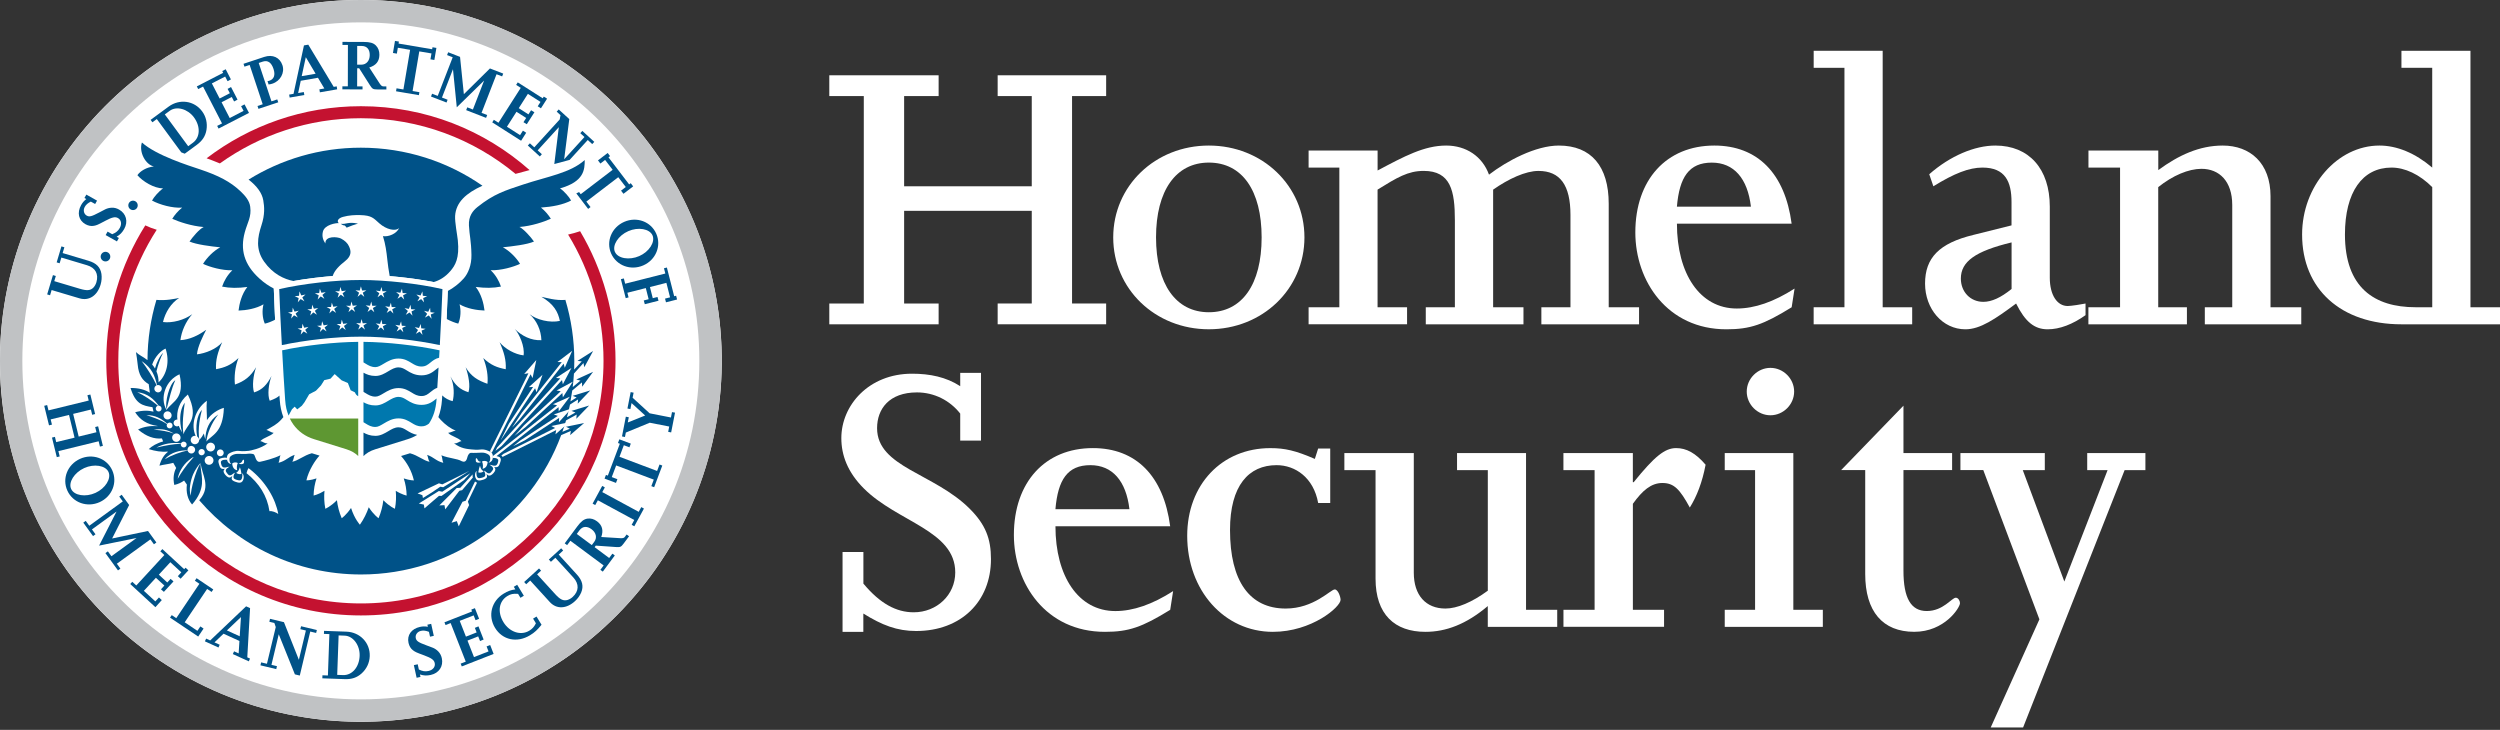 <svg width="596" height="174" viewBox="0 0 596 174" fill="none" xmlns="http://www.w3.org/2000/svg">
<rect x="0" y="0" width="596" height="174" fill="#333333" stroke="none"/>
<g clip-path="url(#clip0_236_16649)">
<path d="M118.749 165.59C162.687 147.516 183.656 97.245 165.582 53.306C147.509 9.367 97.238 -11.601 53.299 6.473C9.36 24.546 -11.608 74.817 6.465 118.756C24.539 162.695 74.81 183.663 118.749 165.59Z" fill="white"/>
<path d="M138.298 55.12C137.334 55.45 136.371 55.718 135.435 55.918C140.789 64.686 143.879 74.996 143.879 86.021C143.879 117.961 117.988 143.859 86.041 143.859C54.101 143.859 28.203 117.961 28.203 86.021C28.203 74.514 31.568 63.784 37.363 54.776C36.441 54.507 35.539 54.156 34.638 53.73C28.747 63.082 25.34 74.156 25.34 86.021C25.34 119.544 52.518 146.722 86.041 146.722C119.564 146.722 146.742 119.544 146.742 86.021C146.742 74.741 143.659 64.17 138.298 55.12Z" fill="#C41230"/>
<path d="M52.415 38.96C61.892 32.181 73.502 28.183 86.041 28.183C100.047 28.183 112.896 33.165 122.902 41.452C124.031 41.128 125.132 40.839 126.254 40.55C115.545 31.073 101.464 25.32 86.041 25.32C72.215 25.32 59.462 29.944 49.256 37.735C49.738 37.907 50.226 38.086 50.715 38.279C51.3 38.506 51.864 38.733 52.415 38.96Z" fill="#C41230"/>
<path d="M86.028 0C38.52 0 0 38.513 0 86.028C0 133.543 38.52 172.055 86.028 172.055C133.543 172.055 172.055 133.543 172.055 86.028C172.055 38.513 133.543 0 86.028 0ZM86.028 166.729C41.459 166.729 5.327 130.597 5.327 86.028C5.327 41.459 41.459 5.334 86.028 5.334C130.59 5.334 166.722 41.465 166.722 86.028C166.729 130.597 130.597 166.729 86.028 166.729Z" fill="#C0C2C4"/>
<path d="M65.27 68.781C64.045 68.154 62.972 67.425 61.822 66.379C58.134 63.013 57.26 59.476 58.347 55.415C58.994 53 59.985 51.782 59.648 49.256C59.455 47.811 58.429 46.648 57.411 45.67C54.94 43.296 52.015 41.83 47.693 40.378C45.023 39.483 37.26 37.068 33.833 33.971C33.062 36.248 34.713 39.277 36.689 39.683C34.941 39.862 33.447 40.77 32.752 41.761C34.066 43.289 36.702 44.879 38.877 44.92C37.872 45.594 36.654 47.019 36.241 47.818C38.12 48.815 41.114 49.655 43.419 49.497C42.449 50.274 41.609 51.259 41.066 52.16C42.628 52.869 45.656 53.901 48.547 54.122C47.48 54.645 45.966 56.462 45.181 57.577C46.805 58.306 50.322 58.74 52.504 58.96C50.942 59.786 49.311 61.424 48.409 62.903C49.992 63.66 52.965 64.507 55.394 64.431C54.197 65.581 53.406 66.978 52.951 68.326C54.789 68.705 56.73 68.712 58.966 68.409C57.604 70.13 57.06 72.408 56.867 74.039C58.691 73.984 61.114 73.571 62.82 72.545C62.449 73.942 62.531 75.821 63.13 77.156C63.846 76.998 64.679 76.695 65.58 76.207C65.463 73.612 65.346 70.962 65.27 68.781Z" fill="#005288"/>
<path d="M139.399 38.148C135.972 41.252 130.494 42.078 124.74 43.984C120.404 45.416 117.713 46.248 113.839 49.345C112.731 50.226 111.678 51.52 111.795 53.75C111.925 56.227 112.331 57.294 112.393 60.756C112.441 63.22 111.588 65.209 110.556 66.379C109.461 67.618 108.037 68.698 106.764 69.366C106.688 71.472 106.592 73.585 106.475 76.041C107.376 76.53 108.532 76.991 109.248 77.15C109.847 75.821 109.929 73.936 109.558 72.538C111.265 73.564 113.687 73.977 115.511 74.032C115.318 72.401 114.775 70.123 113.412 68.402C115.649 68.705 117.589 68.691 119.427 68.32C118.973 66.971 118.181 65.567 116.984 64.424C119.413 64.5 122.393 63.66 123.976 62.896C123.075 61.417 121.443 59.779 119.881 58.953C122.063 58.733 125.676 58.313 127.3 57.583C126.516 56.468 124.898 54.638 123.838 54.108C126.729 53.895 129.757 52.862 131.319 52.146C130.769 51.245 129.929 50.261 128.966 49.483C131.67 49.304 134.265 48.802 136.144 47.804C135.731 47.005 134.506 45.574 133.508 44.906C139.296 43.296 139.392 40.398 139.399 38.148Z" fill="#005288"/>
<path d="M115.015 44.273C106.79 38.561 96.804 35.209 86.027 35.209C76.206 35.209 67.039 37.996 59.262 42.814C61.278 44.383 62.476 46.035 62.765 47.755C63.019 49.263 63.198 51.08 62.324 53.736C61.402 56.551 60.893 59.441 62.971 62.38C65.036 65.305 67.727 66.565 69.95 66.991C72.861 66.482 76.096 66.062 79.31 65.808C79.729 64.445 80.975 63.261 82.214 62.298C84.024 60.894 83.625 59.662 83.191 58.705C82.861 57.962 82.214 57.349 81.285 56.868C80.473 56.448 77.493 56.138 77.568 58.044C77.087 57.356 76.688 56.42 76.977 55.23C77.376 53.571 80.094 53.144 80.769 53.193C80.246 52.752 80.569 52.036 81.76 51.706C83.205 51.307 84.575 51.245 85.896 51.279C88.621 51.348 89.048 52.016 90.431 53.241C92.097 54.72 94.299 55.236 95.166 54.342C94.547 55.76 92.565 56.517 91.292 56.296C91.911 58.258 92.131 59.965 92.351 62.022C92.455 62.958 92.647 64.534 92.902 65.821C96.556 66.124 100.218 66.626 103.411 67.239C104.739 66.854 106.109 66.076 107.341 64.651C108.511 63.302 109.584 61.589 109.144 57.281C109.02 56.069 108.415 52.965 108.497 51.499C108.697 48.189 111.154 46.028 115.015 44.273Z" fill="#005288"/>
<path d="M81.231 53.351C81.733 53.729 82.029 53.777 82.201 53.743C82.215 53.832 82.38 53.956 82.421 53.991C82.531 54.087 82.586 54.176 82.621 54.28C82.848 54.183 83.453 53.936 84.011 53.736C84.575 53.536 85.346 53.309 85.346 53.309C82.93 52.8 82.566 53.53 81.231 53.351Z" fill="#005288"/>
<path d="M86.022 111.595H85.478C85.21 109.888 83.964 108.829 82.154 108.271C80.777 107.844 78.781 107.197 74.508 105.89C69.559 104.369 67.034 100.384 66.689 95.381C66.208 88.313 65.499 75.883 65.237 67.976C70.819 66.599 79.071 65.526 86.015 65.526C92.966 65.526 101.211 66.606 106.799 67.976C106.537 75.883 105.829 88.306 105.347 95.381C105.01 100.391 102.484 104.369 97.529 105.89C93.255 107.197 91.259 107.844 89.882 108.271C88.073 108.829 86.827 109.888 86.558 111.595H86.022Z" fill="white"/>
<path d="M84.604 93.536L83.592 93.034L82.938 91.32L81.452 90.673L79.786 89.18L78.795 90.274L77.316 90.618L76.531 91.871L75.334 93.137L73.709 93.997L72.588 95.897L71.954 96.737L70.86 97.59L70.254 96.95L69.608 97.569L68.796 99.07C68.369 97.955 68.107 97.081 67.977 95.284C67.736 91.96 67.495 87.79 67.261 83.516C72.746 82.332 79.724 81.547 85.395 81.499V94.452C85.134 94.293 84.872 94.176 84.604 93.536Z" fill="#0078AE"/>
<path d="M85.395 99.772H69.091C69.332 100.274 69.607 100.742 69.924 101.189C71.1 102.834 72.773 104.059 74.892 104.706C77.776 105.594 79.607 106.165 80.949 106.592L82.546 107.087C83.853 107.493 84.762 108.078 85.402 108.725V99.772H85.395Z" fill="#5E9732"/>
<path d="M102.614 93.474C103.061 93.116 103.571 92.697 104.252 92.449C104.348 90.928 104.445 89.304 104.548 87.617C104.369 87.734 104.176 87.886 103.949 88.072C103.172 88.698 102.201 89.483 100.494 89.483C98.891 89.483 97.852 88.849 97.019 88.333C96.338 87.913 95.794 87.583 95.002 87.583C94.121 87.583 93.364 88.037 92.559 88.519C91.699 89.035 90.715 89.627 89.51 89.627C88.278 89.627 87.384 89.255 86.661 88.849V93.426C86.826 93.522 86.985 93.619 87.143 93.715C87.872 94.162 88.506 94.555 89.51 94.555C90.13 94.555 90.749 94.183 91.472 93.749C92.442 93.171 93.537 92.518 95.002 92.518C96.393 92.518 97.315 93.082 98.127 93.577C98.856 94.032 99.483 94.417 100.494 94.417C101.451 94.417 101.967 93.997 102.614 93.474Z" fill="#005288"/>
<path d="M89.504 103.908C88.272 103.908 87.377 103.536 86.654 103.13V108.732C87.294 108.078 88.21 107.493 89.51 107.094L91.107 106.599C92.442 106.172 94.273 105.601 97.157 104.713C97.996 104.458 98.767 104.107 99.462 103.681C98.416 103.481 97.652 103.02 97.012 102.621C96.331 102.201 95.787 101.871 94.996 101.871C94.115 101.871 93.358 102.325 92.552 102.807C91.685 103.316 90.708 103.908 89.504 103.908Z" fill="#005288"/>
<path d="M102.614 86.434C103.151 86 103.784 85.484 104.686 85.284C104.72 84.7 104.755 84.108 104.789 83.516C99.304 82.339 92.325 81.554 86.654 81.499V86.392C86.82 86.489 86.978 86.585 87.136 86.682C87.866 87.129 88.499 87.521 89.504 87.521C90.123 87.521 90.742 87.15 91.465 86.716C92.435 86.138 93.53 85.477 94.996 85.477C96.386 85.477 97.308 86.048 98.12 86.544C98.85 86.991 99.476 87.377 100.488 87.377C101.451 87.377 101.967 86.957 102.614 86.434Z" fill="#0078AE"/>
<path d="M86.654 95.89V100.659C86.82 100.756 86.978 100.852 87.136 100.948C87.866 101.403 88.499 101.788 89.504 101.788C90.123 101.788 90.742 101.416 91.465 100.983C92.435 100.405 93.53 99.744 94.996 99.744C96.386 99.744 97.308 100.315 98.12 100.811C98.85 101.258 99.476 101.643 100.488 101.643C101.265 101.643 101.754 101.368 102.263 100.983C103.309 99.434 103.915 97.514 104.066 95.277C104.073 95.181 104.08 95.085 104.087 94.995C104.039 95.03 103.997 95.064 103.949 95.105C103.172 95.732 102.201 96.523 100.494 96.523C98.891 96.523 97.852 95.89 97.019 95.374C96.338 94.947 95.794 94.617 95.002 94.617C94.121 94.617 93.365 95.071 92.559 95.553C91.699 96.069 90.715 96.654 89.51 96.654C88.272 96.668 87.377 96.296 86.654 95.89Z" fill="#0078AE"/>
<path d="M67.192 82.27C66.93 77.507 66.703 72.71 66.565 68.925C72.347 67.611 80.006 66.751 86.022 66.751C92.037 66.751 99.703 67.611 105.477 68.925C105.34 72.71 105.113 77.507 104.851 82.27C99.407 81.114 92.202 80.26 86.022 80.26C79.841 80.26 72.642 81.114 67.192 82.27Z" fill="#005288"/>
<path d="M70.99 72.077L71.204 71.052L70.254 70.618L71.286 70.508L71.396 69.469L71.816 70.426L72.835 70.212L72.064 70.914L72.58 71.83L71.678 71.293L70.99 72.077Z" fill="white"/>
<path d="M77.336 71.231L76.455 70.666L75.725 71.417L75.987 70.398L75.058 69.923L76.097 69.861L76.248 68.822L76.634 69.799L77.652 69.634L76.854 70.302L77.336 71.231Z" fill="white"/>
<path d="M82.099 70.866L81.252 70.253L80.488 70.962L80.798 69.964L79.89 69.441L80.929 69.434L81.135 68.402L81.466 69.4L82.498 69.283L81.665 69.909L82.099 70.866Z" fill="white"/>
<path d="M86.854 70.763L86.042 70.102L85.237 70.763L85.608 69.779L84.741 69.207L85.773 69.262L86.042 68.251L86.317 69.262L87.35 69.207L86.482 69.779L86.854 70.763Z" fill="white"/>
<path d="M100.405 71.3L99.504 71.83L100.027 70.921L99.256 70.219L100.268 70.433L100.694 69.476L100.804 70.515L101.837 70.625L100.887 71.059L101.1 72.084L100.405 71.3Z" fill="white"/>
<path d="M95.23 70.302L94.425 69.634L95.45 69.806L95.829 68.822L95.987 69.861L97.019 69.923L96.09 70.398L96.359 71.417L95.622 70.666L94.748 71.238L95.23 70.302Z" fill="white"/>
<path d="M90.427 69.909L89.594 69.283L90.626 69.4L90.956 68.409L91.163 69.434L92.202 69.448L91.3 69.964L91.61 70.969L90.846 70.253L90 70.873L90.427 69.909Z" fill="white"/>
<path d="M71.679 79.778L71.906 78.753L70.956 78.32L71.988 78.216L72.105 77.177L72.525 78.134L73.537 77.934L72.759 78.629L73.275 79.544L72.381 79.008L71.679 79.778Z" fill="white"/>
<path d="M77.852 79.001L76.985 78.423L76.249 79.166L76.517 78.154L75.588 77.673L76.627 77.618L76.792 76.578L77.164 77.562L78.189 77.404L77.384 78.065L77.852 79.001Z" fill="white"/>
<path d="M82.429 78.671L81.589 78.051L80.818 78.76L81.135 77.755L80.233 77.239L81.273 77.232L81.486 76.2L81.809 77.198L82.842 77.088L82.002 77.707L82.429 78.671Z" fill="white"/>
<path d="M87.012 78.588L86.2 77.92L85.395 78.588L85.767 77.604L84.899 77.026L85.932 77.081L86.2 76.069L86.475 77.081L87.508 77.026L86.634 77.604L87.012 78.588Z" fill="white"/>
<path d="M100.027 79.063L99.133 79.593L99.649 78.677L98.878 77.982L99.89 78.189L100.309 77.232L100.42 78.271L101.459 78.382L100.509 78.815L100.729 79.841L100.027 79.063Z" fill="white"/>
<path d="M95.03 78.099L94.225 77.439L95.25 77.597L95.622 76.62L95.787 77.659L96.819 77.714L95.89 78.196L96.159 79.207L95.429 78.464L94.548 79.035L95.03 78.099Z" fill="white"/>
<path d="M90.406 77.728L89.573 77.101L90.606 77.218L90.936 76.221L91.142 77.253L92.182 77.267L91.273 77.783L91.59 78.787L90.819 78.072L89.972 78.684L90.406 77.728Z" fill="white"/>
<path d="M73.957 75.229L74.198 74.211L73.262 73.75L74.301 73.674L74.439 72.635L74.831 73.605L75.856 73.426L75.065 74.101L75.553 75.03L74.673 74.472L73.957 75.229Z" fill="white"/>
<path d="M69.4 75.952L69.607 74.927L68.65 74.5L69.69 74.383L69.786 73.337L70.219 74.293L71.231 74.073L70.467 74.782L70.99 75.691L70.089 75.168L69.4 75.952Z" fill="white"/>
<path d="M80.117 74.589L79.256 73.998L78.506 74.72L78.795 73.715L77.88 73.213L78.919 73.179L79.105 72.146L79.456 73.137L80.488 73L79.662 73.64L80.117 74.589Z" fill="white"/>
<path d="M84.673 74.369L83.847 73.736L83.062 74.424L83.4 73.433L82.512 72.889L83.551 72.903L83.785 71.885L84.088 72.889L85.12 72.8L84.267 73.406L84.673 74.369Z" fill="white"/>
<path d="M89.236 74.431L88.451 73.743L87.618 74.376L88.024 73.406L87.178 72.8L88.21 72.889L88.513 71.892L88.747 72.91L89.786 72.889L88.898 73.433L89.236 74.431Z" fill="white"/>
<path d="M102.216 75.202L101.3 75.718L101.837 74.81L101.087 74.094L102.092 74.328L102.539 73.378L102.622 74.424L103.654 74.555L102.697 74.968L102.89 76L102.216 75.202Z" fill="white"/>
<path d="M97.24 74.128L96.441 73.454L97.467 73.64L97.866 72.662L98.004 73.708L99.036 73.784L98.1 74.245L98.341 75.264L97.625 74.5L96.737 75.057L97.24 74.128Z" fill="white"/>
<path d="M92.629 73.66L91.81 73.013L92.842 73.158L93.193 72.167L93.379 73.199L94.418 73.234L93.503 73.736L93.792 74.748L93.041 74.011L92.181 74.61L92.629 73.66Z" fill="white"/>
<path d="M140.727 93.075L136.522 94.369L137.472 94.754L135.999 95.69C136.164 94.83 136.302 93.97 136.426 93.096L138.738 91.162L138.793 92.187L141.395 88.636L137.389 90.473L138.38 90.735L136.536 92.277C136.667 91.217 136.763 90.143 136.825 89.063L139.103 86.544L139.296 87.549L141.395 83.681L137.672 86.034L138.69 86.158L136.873 88.106C136.901 87.438 136.915 86.764 136.915 86.089C136.915 81.017 136.171 76.117 134.788 71.492C132.482 71.706 130.177 70.969 129.069 70.756C132.021 72.483 133.04 74.355 133.473 76.502C131.113 77.032 127.961 76.255 126.24 74.906C127.933 76.385 128.993 78.705 129.069 81.1C126.632 81.224 124.389 80.081 122.737 78.43C123.797 79.606 125.139 82.6 124.822 84.72C122.792 84.507 120.397 83.178 119.103 81.588C120.177 83.97 120.693 85.89 120.569 88.023C118.546 87.645 117.018 87.074 115.208 85.353C116.082 87.521 116.399 89.703 116.206 91.499C113.873 90.673 112.324 89.751 111.01 87.549C111.705 89.482 112.166 92.029 111.677 93.508C109.702 92.917 108.402 91.733 107.376 89.716C108.388 91.857 108.264 94.341 107.92 95.635C107.094 95.47 106.013 94.899 105.435 94.266C105.408 94.651 105.387 95.029 105.36 95.394C105.263 96.84 104.974 98.195 104.506 99.441C104.664 99.627 105.05 100.081 105.071 100.102C106.11 101.217 107.527 102.276 108.649 102.634C108.168 102.703 107.5 103.123 106.832 103.192C107.576 104.031 109.083 104.217 110.019 105.174C109.289 105.256 109.117 105.786 108.243 105.69C109.922 106.984 111.457 107.032 112.317 107.135C112.662 107.177 113.79 107.28 114.506 107.17C115.518 107.011 116.564 107.521 116.977 107.755C117.596 108.119 117.562 108.973 117.445 109.406C117.369 109.668 117.259 109.978 116.791 110.218C116.523 110.294 116.357 110.315 116.619 110.115C116.867 109.936 117.087 108.849 116.523 108.429C116.11 108.126 115.531 107.879 114.85 107.906C114.093 107.94 112.93 108.009 112.373 107.954C111.856 107.899 111.54 108.581 111.464 108.863C111.278 109.537 111.072 110.377 110.095 109.957C108.897 109.269 107.183 109.324 105.222 108.539C105.504 109.145 105.38 109.661 105.683 110.335C103.935 109.909 103.494 109.021 101.829 108.436C102.104 109.049 102.029 109.517 102.407 110.088C101.003 109.84 99.695 108.581 97.741 108.057C97.679 108.078 97.624 108.092 97.562 108.113C96.853 108.326 96.206 108.532 95.614 108.711C96.998 110.28 98.14 112.201 98.67 114.527C98.67 114.527 97.7 114.554 96.254 114.052C96.667 115.318 96.922 116.681 96.943 118.14C96.943 118.14 95.848 117.94 94.348 117.011C94.479 118.388 94.431 119.819 94.148 121.292C94.148 121.292 92.882 120.776 91.389 119.248C91.217 120.673 90.859 122.118 90.246 123.542C90.246 123.542 89.097 122.758 87.913 120.927C87.424 122.352 86.736 123.756 85.8 125.091C85.8 125.091 84.541 123.77 83.688 121.099C82.545 122.806 81.465 123.542 81.465 123.542C80.852 122.111 80.494 120.666 80.322 119.248C78.829 120.769 77.562 121.292 77.562 121.292C77.273 119.819 77.225 118.381 77.356 117.004C75.856 117.933 74.761 118.133 74.761 118.133C74.789 116.681 75.043 115.318 75.456 114.045C74.011 114.547 73.041 114.52 73.041 114.52C73.584 112.146 75.14 109.709 76.179 108.615C75.67 108.457 75.119 108.285 74.527 108.106C74.465 108.085 74.41 108.071 74.348 108.051C72.394 108.574 71.086 109.833 69.682 110.081C70.054 109.503 69.978 109.035 70.253 108.429C68.588 109.014 68.147 109.902 66.406 110.329C66.702 109.654 66.585 109.138 66.867 108.532C65.25 109.324 63.027 109.874 62.043 110.081C60.962 110.308 60.894 108.691 60.536 108.333C60.377 108.174 59.51 108.106 59.145 108.168C58.609 108.257 57.556 108.216 56.771 108.195C55.986 108.181 55.45 108.415 55.037 108.725C54.466 109.145 54.734 110.274 54.982 110.459C55.25 110.659 55.085 110.638 54.817 110.563C54.349 110.322 54.239 110.012 54.163 109.751C54.046 109.317 54.005 108.464 54.631 108.099C55.037 107.865 56.083 107.355 57.095 107.514C57.81 107.624 58.939 107.521 59.283 107.479C59.627 107.445 62.16 106.977 63.832 105.683C62.958 105.779 62.779 105.256 62.05 105.167C62.986 104.217 64.493 104.031 65.236 103.185C64.569 103.109 63.984 102.579 63.502 102.504C64.975 101.678 65.959 101.203 66.998 100.088C67.012 100.067 67.397 99.634 67.556 99.448C67.081 98.202 66.792 96.84 66.695 95.387C66.675 95.036 66.647 94.672 66.62 94.3C66.255 94.699 65.511 95.105 64.3 95.539C63.736 94.169 64.011 91.602 64.727 89.627C63.702 91.643 62.538 92.958 60.563 93.55C60.081 92.07 60.364 89.482 61.059 87.549C59.744 89.744 58.34 90.859 56.007 91.678C55.815 89.882 56 87.521 56.861 85.346C55.057 87.074 53.523 87.638 51.506 88.016C51.376 85.883 51.898 83.963 52.972 81.582C51.678 83.171 48.987 84.259 46.957 84.472C47.108 82.628 48.402 80.102 49.159 78.615C47.246 79.992 45.209 80.969 43.007 81.093C43.282 79.001 44.225 76.73 45.835 74.899C43.943 76.303 41.038 77.067 38.857 76.771C39.387 74.472 40.797 72.229 42.711 71.031C41.603 71.245 39.593 71.706 37.288 71.492C35.925 76.048 35.182 80.866 35.161 85.855C34.005 84.947 33.206 84.72 32.415 83.935C32.566 85.016 32.704 85.601 32.828 86.943C33.041 89.345 33.95 90.721 35.457 91.588C35.533 92.277 35.615 92.951 35.718 93.632C34.603 92.917 33.103 92.469 31.121 92.497C32.325 96.413 34.046 96.702 36.352 97.073C36.427 97.431 36.51 97.789 36.599 98.14C35.374 97.824 33.901 97.817 32.222 98.278C33.379 100.074 34.989 101.168 37.556 101.554C37.563 101.568 37.563 101.581 37.57 101.595C35.987 101.464 34.28 101.698 32.917 102.393C34.865 104.073 36.778 104.706 38.602 104.52C38.691 104.761 38.788 104.995 38.891 105.236C37.446 105.621 36.179 106.371 35.464 107.066C36.985 107.548 38.54 107.803 39.951 107.651C39.965 107.686 39.985 107.72 39.999 107.755C39.173 108.388 38.451 109.406 38.01 111.01C39.091 110.735 40.199 110.659 41.307 110.342C41.527 110.748 41.761 111.154 41.995 111.561C41.41 112.669 41.21 114.066 41.554 115.614C42.484 115.401 43.254 115.036 43.888 114.568C44.108 114.892 44.328 115.208 44.555 115.525C44.321 117.3 44.734 119.09 45.794 120.273C46.221 119.792 46.558 119.331 46.854 118.883C49.146 115.38 47.762 112.861 47.81 110.59C47.831 110.542 47.845 110.501 47.865 110.446C48.051 113.15 50.405 115.821 47.645 119.083C47.59 119.145 47.542 119.2 47.494 119.262C56.826 130.094 70.632 136.956 86.055 136.956C107.947 136.956 126.605 123.13 133.783 103.735L136.096 102.731L135.923 103.735L139.254 100.852L134.939 101.74L135.855 102.214L134.072 102.944C134.389 102.049 134.678 101.141 134.946 100.226L137.479 98.828L137.396 99.847L140.452 96.674L136.24 97.954L137.19 98.347L135.166 99.462C135.435 98.471 135.676 97.466 135.889 96.447L137.816 95.222L137.734 96.241L140.727 93.075Z" fill="#005288"/>
<path d="M59.242 111.602C63.386 114.72 65.732 119.049 66.338 122.531C65.815 122.152 64.838 121.753 64.239 121.87C63.702 118.195 61.782 115.222 58.768 112.806C58.892 112.249 59.077 111.864 59.242 111.602Z" fill="white"/>
<path d="M56.069 114.843C57.053 115.229 57.549 115.084 57.797 114.74C58.327 113.99 58.072 113.006 57.735 112.834C57.81 113.137 57.797 113.453 57.728 113.811C57.673 114.1 57.528 114.582 56.984 114.52C56.696 114.485 56.159 114.348 55.842 114.128C55.615 113.976 55.622 113.584 55.746 113.254C55.808 113.088 55.883 112.854 56.09 112.689C55.753 112.765 55.553 112.944 55.291 113.15C55.03 113.357 54.638 113.398 54.417 113.15C54.135 112.847 53.97 112.613 53.874 112.407C53.64 111.87 54.328 111.478 54.727 111.271C54.039 111.278 53.915 111.54 53.358 111.444C52.8 111.347 52.656 110.446 52.656 110.15C52.656 109.929 52.924 109.723 53.254 109.647C53.557 109.578 53.929 109.606 54.135 109.627C54.108 109.489 54.087 109.317 54.094 109.138C53.53 109.007 52.442 109.2 52.236 109.51C51.974 109.902 52.036 110.115 52.25 110.81C52.456 111.485 52.614 111.726 53.055 111.788C53.179 111.801 53.406 111.836 53.667 111.739C53.53 111.829 53.433 111.898 53.364 112.077C53.289 112.256 53.172 112.558 53.702 113.198C54.17 113.756 54.624 113.976 55.009 113.763C55.23 113.639 55.305 113.508 55.408 113.398C55.347 113.543 55.285 113.708 55.25 113.873C55.133 114.43 55.553 114.644 56.069 114.843Z" fill="white"/>
<path d="M55.347 110.535C55.629 110.184 56.31 110.143 56.696 110.384C56.434 110.879 56.407 111.705 56.558 112.111C55.581 111.953 55.409 111.024 55.347 110.535Z" fill="white"/>
<path d="M56.875 110.48C57.446 110.439 57.66 110.157 57.763 109.874C57.866 109.599 58.176 109.427 58.183 109.847C58.19 110.267 58.19 110.453 57.949 110.57C57.715 110.687 57.295 110.721 56.875 110.48Z" fill="white"/>
<path d="M57.171 111.389C57.116 111.698 57.006 111.988 56.813 112.263C56.669 112.476 56.455 112.607 56.304 112.738C56.565 112.937 56.944 113.054 57.254 113.041C57.563 113.027 57.577 112.979 57.556 112.862C57.494 112.332 57.295 111.595 57.171 111.389Z" fill="white"/>
<path d="M114.905 110.026C115.174 110.514 115.187 111.347 115.05 111.753C116.027 111.595 116.199 110.673 116.261 110.177C115.972 109.826 115.298 109.785 114.905 110.026Z" fill="white"/>
<path d="M114.726 110.122C114.148 110.081 113.942 109.799 113.839 109.516C113.729 109.241 113.426 109.069 113.419 109.489C113.412 109.909 113.412 110.095 113.646 110.212C113.887 110.329 114.32 110.37 114.726 110.122Z" fill="white"/>
<path d="M114.788 111.905C114.602 111.629 114.485 111.34 114.43 111.031C114.313 111.237 114.113 111.98 114.037 112.503C114.017 112.62 114.031 112.668 114.347 112.682C114.657 112.696 115.035 112.586 115.297 112.379C115.146 112.256 114.939 112.118 114.788 111.905Z" fill="white"/>
<path d="M131.821 96.365L132.812 96.633L117.919 108.402L117.568 108.677C117.547 108.677 117.527 108.684 117.499 108.684C117.513 108.856 117.499 109.028 117.472 109.172C117.685 109.165 117.967 109.166 118.215 109.227C118.538 109.31 118.8 109.53 118.793 109.744C118.786 110.04 118.621 110.934 118.063 111.017C117.499 111.099 117.389 110.831 116.694 110.803C117.086 111.024 117.768 111.437 117.513 111.967C117.417 112.173 117.238 112.393 116.955 112.696C116.728 112.93 116.336 112.882 116.081 112.669C115.82 112.455 115.627 112.276 115.297 112.187C115.496 112.359 115.565 112.6 115.62 112.765C115.737 113.095 115.73 113.488 115.496 113.639C115.173 113.845 114.636 113.969 114.34 113.997C113.796 114.045 113.659 113.563 113.611 113.267C113.556 112.909 113.549 112.586 113.631 112.29C113.294 112.455 113.012 113.432 113.514 114.196C113.748 114.547 114.237 114.706 115.242 114.348C115.772 114.162 116.191 113.956 116.102 113.405C116.074 113.24 116.013 113.075 115.957 112.93C116.061 113.04 116.13 113.178 116.343 113.302C116.721 113.522 117.176 113.322 117.664 112.772C118.208 112.152 118.098 111.836 118.036 111.657C117.974 111.478 117.878 111.402 117.747 111.313C118.008 111.416 118.235 111.388 118.359 111.375C118.8 111.32 118.965 111.086 119.192 110.418C119.426 109.723 119.495 109.523 119.24 109.117C119.137 108.952 118.779 108.808 118.38 108.732L133.163 97.067L133.204 98.092L135.854 94.575L131.821 96.365Z" fill="white"/>
<path d="M123.872 99.978L134.367 86.688L134.643 87.679L136.405 83.639L132.895 86.303L133.92 86.337L124.416 98.381C123.672 99.51 122.881 100.714 122.138 101.836L122.158 101.85C122.723 101.251 123.294 100.618 123.872 99.978Z" fill="white"/>
<path d="M122.627 103.928C123.508 103.233 124.43 102.51 125.325 101.795L134.065 93.701L134.189 94.72L136.55 90.996L132.675 93.088L133.68 93.281L124.912 101.409C124.12 102.283 123.35 103.13 122.627 103.928Z" fill="white"/>
<path d="M132.337 102.029L120.025 108.195C119.805 108.367 119.633 108.505 119.529 108.587C119.619 108.656 119.688 108.732 119.743 108.821C119.77 108.863 119.784 108.897 119.805 108.932L132.592 102.531L132.42 103.543L135.737 100.638L131.429 101.561L132.337 102.029Z" fill="white"/>
<path d="M113.728 115.063C113.543 115.001 113.384 114.912 113.247 114.781L111.044 119.351L111.058 119.358L110.253 119.626L107.645 124.623L108.904 124.237L109.365 125.476L111.836 120.411L111.547 119.592L113.728 115.063Z" fill="white"/>
<path d="M122.311 106.385C123.157 105.958 124.127 105.47 125.118 104.974L133.301 99.627L133.246 100.652L136.206 97.39L132.028 98.794L132.985 99.152L124.079 104.974C123.467 105.477 122.861 105.951 122.311 106.385Z" fill="white"/>
<path d="M112.723 113.845C112.661 113.604 112.64 113.35 112.661 113.095L109.736 116.282L108.876 116.351L108.8 116.426L104.732 120.494L104.925 120.487L104.911 120.5L104.96 120.48L105.964 120.432L106.143 121.43L109.516 116.997L110.163 116.86L112.723 113.845Z" fill="white"/>
<path d="M118.119 107.486C118.477 107.204 118.993 106.798 119.613 106.309L133.983 90.597L134.182 91.602L136.24 87.707L132.544 90.102L133.563 90.212L118.518 106.674C118.374 106.97 118.243 107.238 118.119 107.486Z" fill="white"/>
<path d="M105.263 118.229L110.617 114.458C111.23 113.79 111.904 113.054 112.138 112.799L105.449 117.218L105.456 117.231L104.623 117.059L104.134 117.362L99.84 120.039L101.044 120.287L101.189 121.196L104.651 118.209L105.263 118.229Z" fill="white"/>
<path d="M100.824 118.725L102.971 117.39L104.974 116.027L105.655 116.158C105.655 116.158 110.528 113.15 111.725 112.373C111.787 112.331 111.822 112.311 111.822 112.311C111.836 112.304 111.849 112.297 111.856 112.283L105.456 115.477L104.644 115.222L99.551 117.638L100.7 118.057L100.824 118.725Z" fill="white"/>
<path d="M124.966 89.159L125.978 88.98L116.776 107.617C116.852 107.651 116.914 107.692 116.969 107.72C117.079 107.782 117.169 107.865 117.237 107.947L126.487 89.228L126.962 90.136L127.857 85.821L124.966 89.159Z" fill="white"/>
<path d="M126.067 92.304L127.093 92.249L121.312 101.017C120.637 102.387 119.977 103.722 119.398 104.892C119.426 104.857 119.46 104.823 119.488 104.788L127.561 92.552L127.919 93.515L129.336 89.345L126.067 92.304Z" fill="white"/>
<path d="M41.417 103.343C41.548 103.357 41.52 103.35 41.369 103.302C39.834 102.442 38.747 102.153 36.634 102.435C38.616 102.586 40.006 102.855 41.417 103.343Z" fill="white"/>
<path d="M42.359 114.155C42.587 112.682 43.564 110.92 44.995 109.737C46 108.904 46.564 108.601 45.732 109.475C44.458 110.817 42.986 112.971 42.359 114.155Z" fill="white"/>
<path d="M45.498 118.174C44.948 116.791 45.43 114.561 46.029 113.109C46.441 112.104 47.474 110.576 47.79 110.432C46.655 112.187 45.437 116.839 45.498 118.174Z" fill="white"/>
<path d="M40.894 98.835C40.79 98.312 40.274 97.975 39.751 98.078C39.228 98.182 38.884 98.691 38.994 99.221C39.097 99.744 39.614 100.088 40.137 99.978C40.66 99.875 41.004 99.365 40.894 98.835Z" fill="white"/>
<path d="M49.331 100.171C49.366 98.719 49.145 97.225 49.318 95.532C46.427 97.638 45.443 101.334 46.64 103.915C46.523 103.894 46.399 103.894 46.269 103.915C45.725 104.025 45.374 104.555 45.484 105.098C45.594 105.642 46.124 105.993 46.668 105.883C47.212 105.773 47.562 105.243 47.452 104.706C47.397 104.431 47.232 104.204 47.019 104.066C46.537 101.781 46.936 98.932 48.134 97.727C47.762 99.159 47.081 102.153 47.521 104.912C47.989 104.376 48.34 103.853 48.609 103.336C48.664 103.77 48.767 104.224 48.953 104.692C49.015 102.497 49.751 100.322 52.029 98.808C50.357 100.928 49.4 103.405 49.2 105.263C50.419 103.722 53.178 103.261 53.371 97.225C51.96 97.638 50.288 98.656 49.331 100.171Z" fill="white"/>
<path d="M51.238 106.378C51.121 105.807 50.57 105.436 49.999 105.553C49.428 105.67 49.063 106.22 49.18 106.791C49.297 107.356 49.848 107.727 50.412 107.61C50.983 107.493 51.348 106.936 51.238 106.378Z" fill="white"/>
<path d="M50.873 109.551C50.756 108.98 50.206 108.608 49.635 108.725C49.07 108.842 48.699 109.393 48.816 109.964C48.926 110.528 49.483 110.9 50.047 110.783C50.619 110.673 50.983 110.115 50.873 109.551Z" fill="white"/>
<path d="M44.782 94.052C42.656 95.835 42.057 98.072 42.284 100.033C42.201 100.026 42.119 100.026 42.036 100.04C41.596 100.129 41.307 100.563 41.396 100.996C41.486 101.437 41.912 101.726 42.353 101.636C42.456 101.616 42.545 101.575 42.628 101.526C42.828 102.098 43.096 102.621 43.406 103.075C43.213 102.414 43.075 101.678 43.007 100.934C43.014 100.852 43.02 100.769 43 100.687C42.993 100.666 42.986 100.652 42.986 100.632C42.876 98.959 43.13 97.232 44.06 95.993C43.77 97.817 43.337 101.341 43.75 103.529C44.369 101.196 47.721 100.164 44.782 94.052Z" fill="white"/>
<path d="M53.323 107.796C53.233 107.355 52.807 107.066 52.359 107.156C51.919 107.245 51.63 107.679 51.719 108.119C51.809 108.56 52.242 108.849 52.683 108.759C53.123 108.67 53.406 108.236 53.323 107.796Z" fill="white"/>
<path d="M48.801 107.645C48.719 107.239 48.326 106.977 47.92 107.06C47.514 107.142 47.253 107.535 47.328 107.941C47.411 108.347 47.81 108.615 48.209 108.532C48.629 108.45 48.884 108.051 48.801 107.645Z" fill="white"/>
<path d="M38.513 97.294C38.458 96.957 38.162 96.716 37.831 96.716C36.778 95.291 35.257 93.763 32.725 93.495C34.115 94.155 36.2 95.436 37.645 96.736C37.301 96.826 37.074 97.163 37.136 97.521C37.205 97.899 37.563 98.154 37.941 98.092C38.327 98.03 38.581 97.672 38.513 97.294Z" fill="white"/>
<path d="M38.547 92.49C38.45 92.008 37.989 91.705 37.508 91.802C37.487 91.809 37.466 91.816 37.446 91.822C36.868 89.579 36.317 87.831 33.764 86.076C35.044 87.714 36.517 90.095 37.342 91.85C36.957 92.008 36.73 92.414 36.812 92.841C36.909 93.316 37.377 93.626 37.852 93.529C38.334 93.433 38.643 92.965 38.547 92.49Z" fill="white"/>
<path d="M41.128 101.313C41.066 100.934 40.708 100.68 40.323 100.749C40.137 100.783 39.986 100.886 39.882 101.017C37.625 99.028 36.076 99.014 34.886 98.959C35.602 99.214 38.182 99.957 39.82 101.113C39.752 101.244 39.724 101.389 39.752 101.547C39.813 101.932 40.178 102.18 40.557 102.118C40.942 102.056 41.197 101.698 41.128 101.313Z" fill="white"/>
<path d="M43.028 104.135C42.917 103.591 42.388 103.24 41.844 103.35C41.3 103.46 40.949 103.99 41.059 104.534C41.169 105.078 41.699 105.429 42.243 105.318C42.787 105.201 43.138 104.672 43.028 104.135Z" fill="white"/>
<path d="M44.487 105.862C44.425 105.484 44.06 105.229 43.682 105.298C43.448 105.332 43.255 105.491 43.166 105.697C41.204 105.436 39.064 105.711 37.274 106.709C39.291 106.241 41.397 105.814 43.124 105.807H43.131C43.104 105.897 43.097 106 43.117 106.096C43.186 106.475 43.544 106.729 43.923 106.667C44.294 106.599 44.549 106.234 44.487 105.862Z" fill="white"/>
<path d="M46.502 107.039C46.399 106.55 45.924 106.227 45.429 106.323C44.94 106.419 44.624 106.901 44.72 107.383C44.699 107.383 44.679 107.376 44.658 107.376C43.206 107.321 40.783 107.706 39.304 109.461C40.825 108.567 43.247 107.645 44.699 107.445C44.713 107.445 44.727 107.445 44.741 107.445C44.864 107.899 45.319 108.195 45.794 108.099C46.282 108.002 46.599 107.528 46.502 107.039Z" fill="white"/>
<path d="M149.784 55.106C152.151 54.066 154.87 54.541 155.558 56.11C156.246 57.7 154.76 60.02 152.392 61.052C150.004 62.098 147.285 61.623 146.59 60.04C145.909 58.471 147.396 56.152 149.784 55.106ZM153.362 63.268C156.363 61.953 157.719 58.609 156.453 55.718C155.186 52.828 151.807 51.575 148.813 52.889C145.813 54.204 144.429 57.542 145.696 60.432C146.962 63.316 150.362 64.582 153.362 63.268Z" fill="#005288"/>
<path d="M149.171 71.079L148.021 66.558L148.723 66.379L149.04 67.638L158.613 65.209L158.29 63.956L158.985 63.777L160.726 70.625L161.187 70.501L161.414 71.403L158.772 72.07L158.544 71.189L159.742 70.886L158.868 67.432L154.945 68.43L155.619 71.086L156.748 70.797L156.989 71.692L153.72 72.524L153.472 71.63L154.635 71.334L153.961 68.677L149.57 69.792L149.852 70.9L149.171 71.079Z" fill="#005288"/>
<path d="M15.347 58.953L14.934 60.329L21.114 62.174C22.972 62.724 23.943 63.715 24.184 65.312C24.294 66.131 24.239 66.991 23.984 67.845C23.193 70.501 21.218 71.795 18.946 71.121L12.305 69.145L11.933 70.391L11.245 70.185L12.622 65.587L13.31 65.794L12.938 67.026L19.063 68.85C20.722 69.345 21.568 69.276 22.264 68.567C22.58 68.23 22.835 67.79 22.979 67.294C23.564 65.326 22.745 63.825 20.736 63.227L14.624 61.403L14.218 62.766L13.509 62.552L14.645 58.739L15.347 58.953Z" fill="#005288"/>
<path d="M26.207 61.623C25.959 62.208 25.291 62.483 24.706 62.236C24.122 61.988 23.846 61.32 24.094 60.735C24.342 60.15 25.009 59.875 25.594 60.123C26.172 60.357 26.448 61.031 26.207 61.623Z" fill="#005288"/>
<path d="M28.34 56.73L27.879 57.556L25.188 56.042L25.649 55.216L26.75 55.835C27.666 55.464 28.148 55.064 28.56 54.335C29.084 53.406 28.904 52.428 28.127 51.988C27.452 51.609 26.737 51.775 25.057 52.663C23.309 53.605 23.055 53.702 22.387 53.833C21.74 53.963 21.038 53.819 20.378 53.454C18.733 52.532 18.32 50.708 19.345 48.884C19.675 48.299 20.026 47.886 20.577 47.453L20.13 47.198L20.584 46.393L23.137 47.831L22.683 48.636L21.651 48.058C20.894 48.458 20.515 48.774 20.205 49.331C19.772 50.109 19.985 51.018 20.687 51.41C21.286 51.747 21.85 51.609 23.571 50.694C24.404 50.261 24.92 49.978 25.133 49.882C25.567 49.676 26.069 49.545 26.62 49.517C27.239 49.49 27.81 49.634 28.395 49.965C30.095 50.921 30.598 52.835 29.613 54.583C29.125 55.45 28.595 55.98 27.803 56.434L28.34 56.73Z" fill="#005288"/>
<path d="M32.834 48.96C32.834 49.586 32.339 50.082 31.713 50.082C31.086 50.082 30.591 49.586 30.591 48.96C30.591 48.334 31.086 47.838 31.713 47.838C32.339 47.845 32.834 48.34 32.834 48.96Z" fill="#005288"/>
<path d="M59.359 26.916L52.105 30.653L51.775 30.013L52.931 29.421L48.409 20.64L47.253 21.238L46.923 20.598L53.199 17.364L52.986 16.937L53.805 16.51L55.051 18.933L54.245 19.353L53.681 18.252L50.508 19.883L52.36 23.482L54.796 22.223L54.259 21.19L55.078 20.75L56.627 23.75L55.808 24.191L55.257 23.124L52.821 24.377L54.762 28.141L58.065 26.434L57.48 25.306L58.299 24.886L59.359 26.916Z" fill="#005288"/>
<path d="M66.338 24.39L61.617 25.953L61.39 25.264L62.628 24.858L59.518 15.485L58.279 15.891L58.052 15.209L62.979 13.572C64.996 12.904 66.723 13.688 67.336 15.56C67.921 17.336 66.847 19.318 64.941 19.944C64.666 20.034 64.48 20.075 64.032 20.137L63.771 19.339C63.998 19.318 64.081 19.291 64.225 19.242C65.333 18.878 65.684 17.873 65.202 16.428C64.7 14.9 63.833 14.301 62.656 14.686L61.679 15.01L64.714 24.156L66.097 23.695L66.338 24.39Z" fill="#005288"/>
<path d="M71.926 18.155L72.904 13.634L75.244 17.577L71.926 18.155ZM80.268 20.585L79.559 20.709L73.496 10.647L72.463 10.826L69.979 22.374L68.933 22.553L69.056 23.262L72.553 22.656L72.429 21.947L71.08 22.181L71.699 19.256L75.801 18.541L77.322 21.094L76.138 21.3L76.262 22.009L80.385 21.294L80.268 20.585Z" fill="#005288"/>
<path d="M85.154 10.957H86.234C87.452 10.963 88.154 11.748 88.147 13.124C88.147 14.48 87.335 15.416 86.158 15.416L85.147 15.409L85.154 10.957ZM92.105 20.592H91.403C91.059 20.592 90.852 20.433 90.46 19.834L88.037 16.091C89.648 15.595 90.439 14.604 90.446 13.062C90.446 12.154 90.178 11.418 89.613 10.846C89.001 10.227 88.175 10 86.702 10L81.644 9.986V10.709H82.944L82.924 20.585L81.623 20.578V21.3L86.427 21.314V20.592H85.14L85.154 16.27H85.622L88.182 20.302C88.767 21.211 88.932 21.314 89.944 21.321L92.118 21.328L92.105 20.592Z" fill="#005288"/>
<path d="M99.861 22.684L94.417 21.761L94.534 21.053L96.172 21.328L97.769 11.879L94.844 11.383L94.61 12.787L93.681 12.629L94.162 9.752L95.098 9.91L95.016 10.385L103.027 11.741L103.109 11.266L104.038 11.424L103.55 14.301L102.621 14.143L102.862 12.739L99.957 12.25L98.361 21.7L99.985 21.975L99.861 22.684Z" fill="#005288"/>
<path d="M115.882 28.1L111.134 26.255L111.395 25.588L112.737 26.111L115.414 19.208L108.897 25.581L107.988 16.496L105.366 23.255L106.708 23.778L106.447 24.445L102.751 23.014L103.012 22.339L104.355 22.863L107.926 13.654L106.584 13.131L106.846 12.457L109.674 13.558L110.583 22.456L116.804 16.317L119.97 17.543L119.709 18.21L118.374 17.701L114.802 26.902L116.144 27.425L115.882 28.1Z" fill="#005288"/>
<path d="M124.231 33.558L117.349 29.167L117.734 28.561L118.835 29.263L124.148 20.943L123.047 20.241L123.433 19.635L129.386 23.434L129.64 23.028L130.425 23.523L128.959 25.822L128.188 25.334L128.856 24.294L125.848 22.374L123.673 25.788L125.979 27.267L126.612 26.283L127.404 26.765L125.587 29.614L124.795 29.133L125.442 28.121L123.13 26.648L120.852 30.213L123.983 32.216L124.664 31.149L125.442 31.645L124.231 33.558Z" fill="#005288"/>
<path d="M48.189 26.545C46.31 23.991 42.821 23.496 40.213 25.409L35.904 28.575L36.331 29.153L37.384 28.382L43.22 36.324C43.495 36.434 43.771 36.538 44.046 36.641L46.902 34.542C48.258 33.544 48.967 32.456 49.221 30.984C49.483 29.38 49.125 27.818 48.189 26.545ZM45.987 34.032L44.865 34.858L39.29 27.274L40.467 26.414C42.084 25.223 44.748 25.953 46.241 27.983C47.838 30.144 47.735 32.752 45.987 34.032Z" fill="#005288"/>
<path d="M138.828 31.211L138.339 31.747L139.337 32.663L134.499 37.969L135.717 28.389L133.198 26.09L132.716 26.62L133.625 27.453L133.439 28.472L127.376 35.12L126.323 34.163L125.834 34.693L128.697 37.301L129.179 36.765L128.181 35.849L133.225 30.316L132.145 39.105C133.191 38.836 134.306 38.533 135.517 38.196C135.614 38.169 135.71 38.141 135.806 38.114L140.121 33.379L141.188 34.349L141.677 33.819L138.828 31.211Z" fill="#005288"/>
<path d="M150.37 43.674L149.991 43.964L145.063 37.508L145.442 37.219L144.871 36.469L142.558 38.237L143.129 38.988L144.258 38.127L146.054 40.481L138.443 46.297L138.05 45.78C137.83 45.904 137.61 46.008 137.39 46.104L140.211 49.8L140.783 49.366L139.785 48.058L147.396 42.243L149.186 44.583L148.057 45.45L148.635 46.2L150.948 44.431L150.37 43.674Z" fill="#005288"/>
<path d="M100.246 161.381L99.323 161.58L98.663 158.566L99.585 158.366L99.853 159.605C100.741 160.039 101.354 160.135 102.173 159.956C103.212 159.729 103.831 158.945 103.639 158.071C103.473 157.313 102.868 156.887 101.092 156.226C99.227 155.545 98.986 155.428 98.442 155.015C97.913 154.623 97.555 154.003 97.389 153.267C96.984 151.422 98.078 149.901 100.115 149.454C100.769 149.309 101.312 149.303 102.001 149.426L101.89 148.924L102.792 148.724L103.418 151.587L102.517 151.787L102.262 150.631C101.457 150.335 100.975 150.259 100.356 150.397C99.482 150.59 98.945 151.353 99.124 152.145C99.268 152.813 99.75 153.15 101.581 153.817C102.462 154.155 103.012 154.347 103.226 154.437C103.666 154.623 104.1 154.912 104.485 155.304C104.919 155.758 105.187 156.274 105.332 156.928C105.751 158.834 104.657 160.479 102.689 160.906C101.718 161.119 100.975 161.071 100.108 160.789L100.246 161.381Z" fill="#005288"/>
<path d="M117.678 155.896L110.087 158.876L109.826 158.208L111.037 157.733L107.431 148.539L106.22 149.02L105.958 148.353L112.537 145.772L112.358 145.325L113.219 144.987L114.217 147.527L113.37 147.857L112.923 146.708L109.599 148.009L111.078 151.773L113.632 150.768L113.205 149.681L114.065 149.323L115.297 152.468L114.444 152.826L114.003 151.711L111.45 152.716L112.999 156.653L116.467 155.297L115.999 154.113L116.859 153.776L117.678 155.896Z" fill="#005288"/>
<path d="M129.103 148.938C128.132 150.149 127.458 150.782 126.336 151.457C123.246 153.335 119.777 152.585 118.009 149.667C116.261 146.777 117.148 143.287 120.101 141.505C121.051 140.927 121.787 140.658 122.861 140.507L122.489 139.895L123.294 139.406L124.884 142.028L124.079 142.517L123.508 141.574C122.317 141.491 121.746 141.615 120.968 142.09C118.931 143.329 118.546 145.889 120.018 148.318C121.464 150.693 124.148 151.594 126.171 150.362C126.907 149.922 127.334 149.44 127.761 148.594L127.086 147.479L127.905 146.983L129.103 148.938Z" fill="#005288"/>
<path d="M134.258 131.243L133.198 132.214L137.541 136.976C138.848 138.408 139.172 139.757 138.559 141.243C138.229 142.007 137.74 142.709 137.08 143.308C135.029 145.187 132.668 145.269 131.071 143.521L126.405 138.401L125.442 139.282L124.96 138.752L128.504 135.517L128.993 136.047L128.043 136.914L132.358 141.642C133.528 142.923 134.285 143.294 135.242 143.046C135.682 142.916 136.137 142.675 136.515 142.324C138.036 140.94 138.098 139.227 136.694 137.685L132.393 132.971L131.34 133.934L130.844 133.391L133.783 130.714L134.258 131.243Z" fill="#005288"/>
<path d="M153.514 121.244L151.222 125.462L150.589 125.118L151.208 123.969L142.53 119.268L141.904 120.411L141.277 120.067L143.562 115.848L144.195 116.192L143.583 117.321L152.268 122.021L152.881 120.893L153.514 121.244Z" fill="#005288"/>
<path d="M157.891 110.989L155.951 116.151L155.276 115.896L155.861 114.341L146.894 110.962L145.848 113.735L147.183 114.238L146.852 115.125L144.127 114.1L144.457 113.219L144.905 113.391L147.768 105.786L147.32 105.614L147.651 104.733L150.383 105.759L150.053 106.64L148.724 106.137L147.685 108.897L156.653 112.276L157.231 110.735L157.891 110.989Z" fill="#005288"/>
<path d="M160.926 98.374L160.004 103.088L159.295 102.951L159.543 101.684L154.897 100.776L149.199 103.123L148.992 104.183L148.283 104.045L149.199 99.338L149.907 99.475L149.66 100.721L153.81 99.055L150.561 96.096L150.286 97.528L149.584 97.39L150.348 93.474L151.05 93.612L150.816 94.823L154.876 98.532L159.955 99.53L160.203 98.25L160.926 98.374Z" fill="#005288"/>
<path d="M149.384 127.424L148.965 127.988C148.758 128.264 148.517 128.339 147.795 128.298L143.342 128.023C143.906 126.433 143.576 125.208 142.337 124.286C141.607 123.742 140.85 123.522 140.059 123.639C139.192 123.77 138.524 124.293 137.643 125.476L134.629 129.537L135.2 129.964L135.978 128.917L143.906 134.802L143.128 135.848L143.707 136.275L146.57 132.421L145.991 131.994L145.228 133.026L141.759 130.445L142.034 130.074L146.804 130.411C147.877 130.487 148.063 130.404 148.669 129.592L149.969 127.844L149.384 127.424ZM137.506 127.293L138.146 126.426C138.875 125.449 139.928 125.352 141.029 126.171C142.117 126.984 142.392 128.188 141.69 129.138L141.084 129.95L137.506 127.293Z" fill="#005288"/>
<path d="M13.537 108.98L12.394 104.321L13.096 104.148L13.399 105.401L17.776 104.334L16.455 98.918L12.078 99.985L12.387 101.23L11.685 101.402L10.543 96.743L11.245 96.571L11.555 97.838L21.148 95.491L20.839 94.224L21.541 94.052L22.676 98.712L21.974 98.884L21.672 97.638L17.439 98.67L18.76 104.08L22.993 103.047L22.69 101.802L23.392 101.63L24.528 106.296L23.826 106.468L23.516 105.201L13.922 107.548L14.232 108.815L13.537 108.98Z" fill="#005288"/>
<path d="M20.075 111.588C22.429 110.515 25.154 110.955 25.863 112.51C26.579 114.086 25.127 116.426 22.766 117.5C20.392 118.581 17.674 118.14 16.958 116.564C16.249 115.009 17.701 112.669 20.075 111.588ZM23.771 119.702C26.751 118.347 28.059 114.981 26.751 112.111C25.444 109.241 22.051 108.037 19.071 109.393C16.091 110.749 14.755 114.107 16.063 116.977C17.371 119.847 20.791 121.058 23.771 119.702Z" fill="#005288"/>
<path d="M28.127 135.986L25.133 131.863L25.718 131.443L26.565 132.606L32.559 128.257L23.626 130.074L27.783 121.953L21.919 126.213L22.766 127.376L22.181 127.803L19.855 124.595L20.439 124.176L21.286 125.339L29.276 119.537L28.43 118.374L29.008 117.947L30.79 120.397L26.73 128.374L35.284 126.584L37.28 129.33L36.695 129.757L35.849 128.587L27.858 134.389L28.705 135.559L28.127 135.986Z" fill="#005288"/>
<path d="M37.046 144.754L31.045 139.227L31.534 138.697L32.49 139.578L39.18 132.317L38.223 131.436L38.712 130.906L43.908 135.697L44.231 135.339L44.913 135.965L43.061 137.968L42.394 137.355L43.226 136.447L40.604 134.031L37.865 137.004L39.882 138.862L40.673 138.002L41.361 138.615L39.07 141.099L38.374 140.487L39.187 139.599L37.17 137.741L34.3 140.851L37.032 143.37L37.893 142.434L38.574 143.06L37.046 144.754Z" fill="#005288"/>
<path d="M47.253 151.753L40.536 147.238L40.942 146.639L42.023 147.369L47.535 139.172L46.455 138.443L46.861 137.844L50.846 140.521L50.447 141.12L49.38 140.404L44.032 148.353L47.06 150.39L47.769 149.337L48.533 149.853L47.253 151.753Z" fill="#005288"/>
<path d="M54.094 150.294L57.446 147.114L57.15 151.691L54.094 150.294ZM59.606 157.011L58.953 156.708L59.62 144.98L58.67 144.547L50.109 152.682L49.145 152.241L48.85 152.895L52.077 154.368L52.373 153.707L51.128 153.143L53.289 151.078L57.081 152.806L56.895 155.772L55.801 155.276L55.505 155.93L59.311 157.664L59.606 157.011Z" fill="#005288"/>
<path d="M71.471 161.051L70.301 160.768L66.454 151.209L64.713 158.497L66.027 158.814L65.862 159.516L62.091 158.614L62.256 157.912L63.639 158.243L65.738 149.495L65.408 148.518L64.21 148.229L64.376 147.527L67.693 148.325L71.251 157.3L72.923 150.314L71.602 149.998L71.774 149.296L75.539 150.197L75.367 150.899L73.963 150.562L71.471 161.051Z" fill="#005288"/>
<path d="M82.599 150.589L77.252 150.397L77.224 151.119L78.525 151.168L78.174 161.037L76.873 160.988L76.846 161.711L82.172 161.904H82.159H82.172C83.852 161.966 85.084 161.546 86.199 160.555C87.403 159.467 88.091 158.015 88.146 156.439C88.27 153.267 85.834 150.706 82.599 150.589ZM85.737 156.35C85.641 159.041 83.941 161.023 81.78 160.94L80.39 160.892L80.727 151.484L82.179 151.539C84.189 151.608 85.827 153.831 85.737 156.35Z" fill="#005288"/>
<path d="M42.8 89.228C39.524 90.659 38.01 94.74 39.683 97.734C41.217 95.552 44.101 95.078 42.8 89.228ZM39.697 97.569C39.304 95.924 40.33 91.54 41.795 90.639C40.846 92.772 40.453 94.74 39.697 97.569Z" fill="white"/>
<path d="M39.477 83.103C38.431 83.529 36.944 84.989 36.276 86.902C36.538 87.198 36.751 87.514 36.944 87.845C37.316 86.441 38.107 84.803 38.905 84.108C38.382 85.002 37.653 86.978 37.295 88.533C37.667 89.4 37.825 90.302 37.797 91.155C39.793 89.324 40.488 86.159 39.477 83.103Z" fill="white"/>
<path d="M245.97 44.411V22.904H237.842V17.949H263.706V22.904H255.578V72.353H263.706V77.308H237.842V72.353H245.97V50.261H215.544V72.359H223.768V77.315H197.705V72.359H205.929V22.904H197.705V17.949H223.768V22.904H215.544V44.411H245.97Z" fill="white"/>
<path d="M288.186 34.7C300.973 34.7 310.979 44.315 310.979 56.599C310.979 68.891 300.973 78.499 288.186 78.499C275.398 78.499 265.392 68.884 265.392 56.599C265.392 44.315 275.405 34.7 288.186 34.7ZM288.186 74.438C296.114 74.438 300.773 67.797 300.773 56.599C300.773 45.402 296.114 38.761 288.186 38.761C280.354 38.761 275.598 45.402 275.598 56.599C275.605 67.797 280.36 74.438 288.186 74.438Z" fill="white"/>
<path d="M311.971 73.248H319.3V39.951H311.971V35.891H328.419V40.646C334.765 37.274 339.52 34.7 344.771 34.7C349.527 34.7 353.395 37.274 354.978 41.638C359.238 38.368 366.079 34.7 371.626 34.7C379.354 34.7 383.518 39.655 383.518 48.575V73.254H390.751V77.315H367.462V73.254H374.399V51.252C374.399 44.115 371.922 40.75 366.767 40.75C363.697 40.75 359.63 42.635 355.962 45.209V73.254H363.195V77.315H339.906V73.254H346.843V52.539C346.843 45.505 345.852 40.743 339.41 40.743C335.646 40.743 333.065 42.326 328.412 45.203V73.248H335.446V77.308H311.971V73.248Z" fill="white"/>
<path d="M399.781 53.33C399.781 65.223 405.231 73.55 414.047 73.55C418.307 73.55 422.87 71.967 427.826 68.795L427.131 73.254C420.393 77.418 417.22 78.505 411.57 78.505C397.496 78.505 389.863 67.012 389.863 55.416C389.863 42.828 397.296 34.7 408.693 34.7C419.003 34.7 425.541 41.342 427.124 53.33H399.781ZM417.42 49.27C416.628 42.532 413.359 38.768 408.101 38.768C402.65 38.768 400.372 42.236 399.774 49.27H417.42Z" fill="white"/>
<path d="M432.382 73.247H439.718V16.166H432.382V12.106H448.83V73.254H455.864V77.315H432.375V73.247H432.382Z" fill="white"/>
<path d="M459.931 41.541C464.887 37.178 470.737 34.7 475.692 34.7C483.716 34.7 488.672 40.247 488.672 49.27V66.214C488.672 70.378 490.454 72.952 492.932 72.952C493.723 72.952 496.304 72.552 497.192 72.36V75.133C494.122 77.315 491.046 78.505 488.169 78.505C484.997 78.505 482.815 76.723 480.64 72.36C475.685 76.028 472.12 78.505 468.548 78.505C463.097 78.505 458.934 73.647 458.934 67.604C458.934 61.458 462.306 57.99 470.427 56.008L479.546 53.73V48.176C479.546 43.317 478.059 39.951 472.609 39.951C469.436 39.951 465.871 41.342 460.916 44.411L459.931 41.541ZM467.468 66.413C467.468 69.586 469.746 71.96 472.822 71.96C474.804 71.96 476.986 70.969 479.56 68.891V57.79C470.936 59.875 467.468 62.346 467.468 66.413Z" fill="white"/>
<path d="M497.887 73.248H505.423V39.951H497.887V35.891H514.535V40.55C519.394 36.985 524.349 34.7 529.896 34.7C536.434 34.7 541.293 38.864 541.293 46.792V73.254H548.623V77.315H525.629V73.254H532.167V48.871C532.167 43.22 529.098 40.247 524.831 40.247C521.761 40.247 517.99 41.83 514.521 44.611V73.254H521.362V77.315H497.873V73.248H497.887Z" fill="white"/>
<path d="M572.511 12.106H588.959V73.254H596.296V77.315H572.511C558.141 77.315 548.822 68.987 548.822 55.911C548.822 44.315 557.246 34.7 567.253 34.7C571.417 34.7 575.773 36.483 579.84 39.951V16.166H572.504V12.106H572.511ZM579.847 44.61C576.778 41.541 573.309 39.951 570.136 39.951C563.199 39.951 559.035 45.801 559.035 55.904C559.035 68.588 566.069 73.247 575.883 73.247H579.847V44.61Z" fill="white"/>
<path d="M200.878 131.602H205.833V139.131C209.797 143.886 213.665 145.972 217.822 145.972C223.369 145.972 227.732 141.808 227.732 136.461C227.732 126.454 213.954 124.472 205.93 116.44C202.062 112.572 200.575 108.512 200.575 104.451C200.575 96.619 207.113 89.09 217.423 89.09C221.683 89.09 225.551 89.882 228.916 92.063V88.891H233.871V105.043H228.916V98.601C226.439 95.429 222.674 93.55 218.607 93.55C211.965 93.55 209.095 97.514 209.095 102.07C209.095 111.389 222.674 112.772 231.194 121.299C234.959 125.064 236.246 128.436 236.246 133.288C236.246 143.398 229.109 150.431 218.407 150.431C213.851 150.431 210.279 149.041 205.819 146.268V150.631H200.864V131.602H200.878Z" fill="white"/>
<path d="M251.62 125.456C251.62 137.348 257.071 145.676 265.894 145.676C270.154 145.676 274.717 144.093 279.672 140.92L278.977 145.38C272.239 149.544 269.067 150.631 263.416 150.631C249.342 150.631 241.71 139.138 241.71 127.541C241.71 114.954 249.143 106.826 260.54 106.826C270.849 106.826 277.387 113.467 278.97 125.456H251.62ZM269.259 121.395C268.468 114.658 265.199 110.893 259.941 110.893C254.49 110.893 252.212 114.362 251.613 121.395H269.259Z" fill="white"/>
<path d="M317.125 119.909H314.248C313.161 113.866 308.797 110.893 304.338 110.893C297.696 110.893 293.237 115.752 293.237 126.35C293.237 138.539 297.896 145.077 306.512 145.077C313.25 145.077 317.214 140.521 318.205 140.521C318.997 140.521 319.595 142.303 319.595 142.999C319.595 144.685 312.755 150.631 303.443 150.631C291.846 150.631 283.03 140.721 283.03 127.741C283.03 115.552 291.255 106.833 302.851 106.833C306.32 106.833 308.894 107.424 313.457 109.406L314.248 106.929H317.125V119.909Z" fill="white"/>
<path d="M320.497 108.016H337.049V136.557C337.049 141.911 339.926 145.077 344.585 145.077C347.358 145.077 350.923 143.591 354.695 140.817V112.077H347.358V108.016H363.807V145.38H371.24V149.44H354.688V144.485C349.533 148.849 344.681 150.631 339.822 150.631C332.486 150.631 327.93 146.467 327.93 137.947V112.084H320.497V108.016Z" fill="white"/>
<path d="M372.72 145.373H380.153V112.077H372.72V108.016H389.271V114.954H389.471C394.426 108.808 396.904 106.826 399.581 106.826C402.059 106.826 404.24 108.016 406.615 110.79C405.823 114.954 404.529 118.319 402.85 120.996C400.469 116.633 399.085 115.146 396.312 115.146C393.635 115.146 391.556 116.929 389.278 120.102V145.373H396.711V149.434H372.727V145.373H372.72Z" fill="white"/>
<path d="M411.178 145.373H418.411V112.077H411.178V108.016H427.53V145.38H434.563V149.44H411.178V145.373ZM427.723 93.35C427.723 96.42 425.149 99.001 422.072 99.001C419.003 99.001 416.422 96.427 416.422 93.35C416.422 90.281 418.996 87.7 422.072 87.7C425.149 87.7 427.723 90.274 427.723 93.35Z" fill="white"/>
<path d="M438.92 112.077L453.785 96.716V108.009H465.382V112.07H453.785V136.054C453.785 142.592 455.568 145.669 459.333 145.669C463.297 145.669 465.279 142.496 466.27 142.496C466.869 142.496 467.261 143.288 467.261 143.783C467.261 144.87 463.593 150.624 456.359 150.624C448.823 150.624 444.667 145.765 444.667 136.846V112.07H438.92V112.077Z" fill="white"/>
<path d="M467.364 108.016H487.481V112.077H482.23L492.14 138.635L502.45 112.077H497.591V108.016H511.465V112.077H506.51L482.23 173.618H474.501L486.194 147.651L472.815 112.07H467.364V108.016Z" fill="white"/>
</g>
<defs>
<clipPath id="clip0_236_16649">
<rect width="596" height="173.432" fill="white"/>
</clipPath>
</defs>
</svg>
